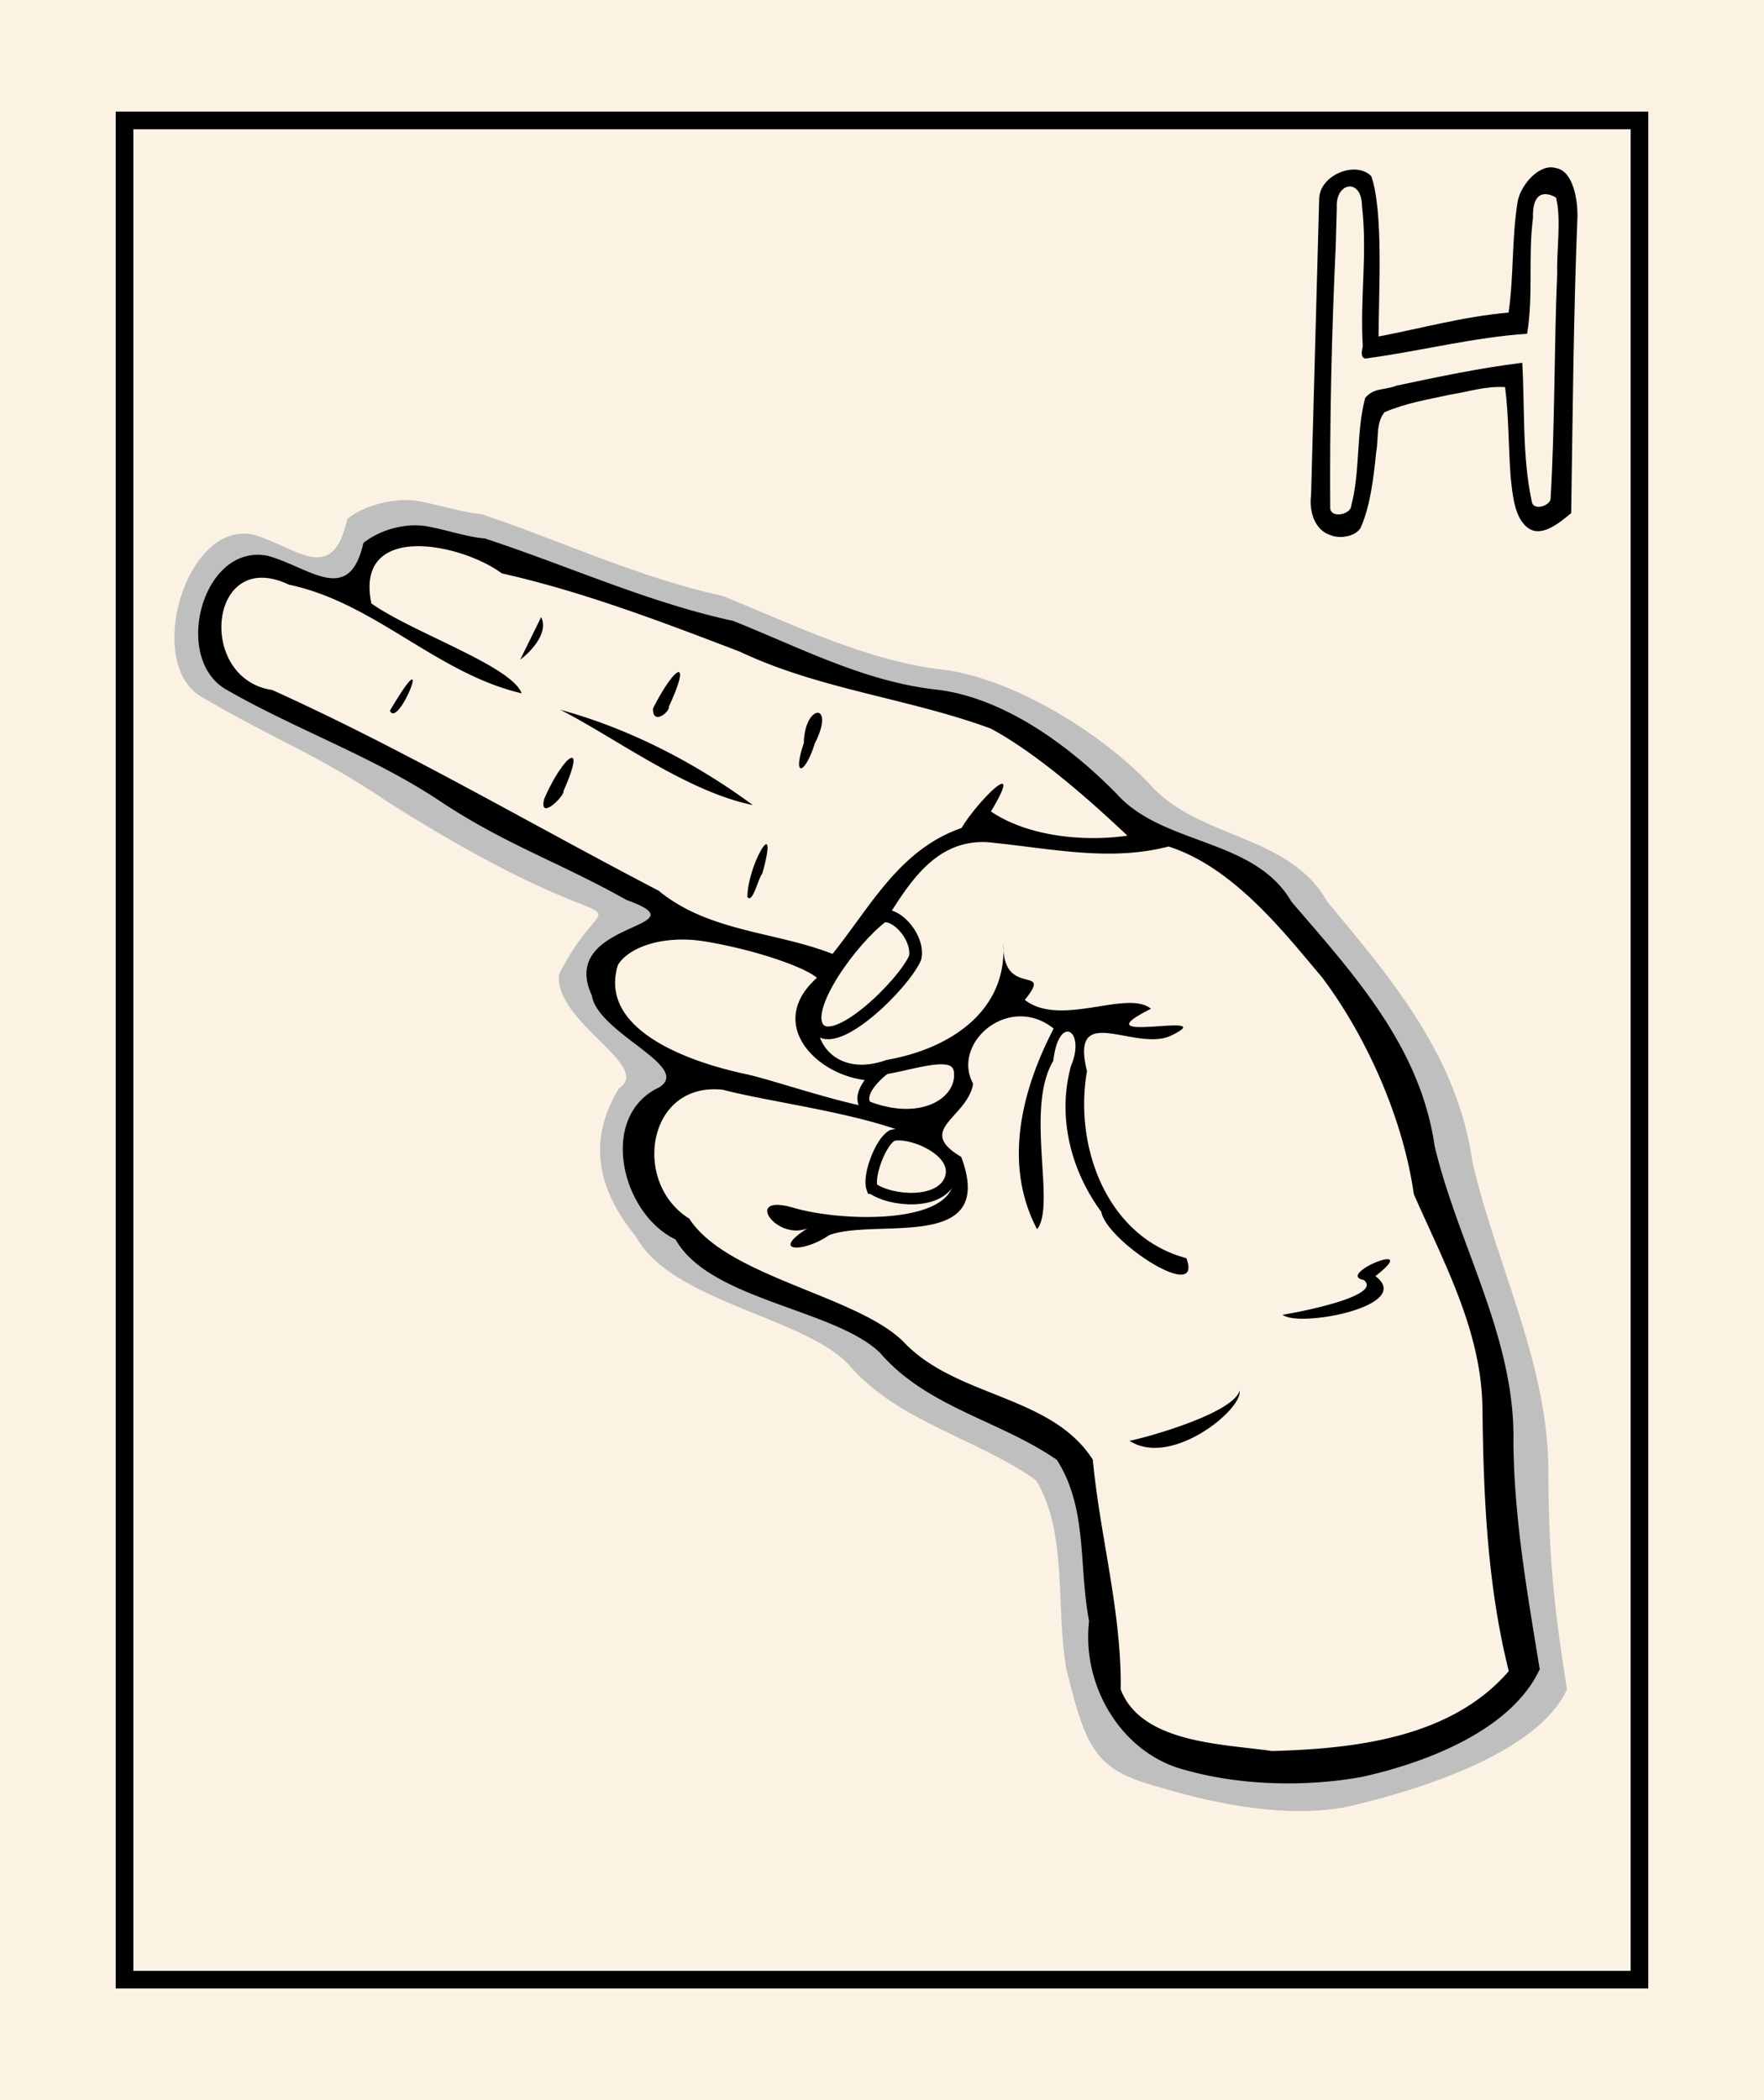 <svg xmlns="http://www.w3.org/2000/svg" width="420" height="500" viewBox="0 0 420 500" xmlns:v="https://vecta.io/nano"><path d="M0 0h420v500H0z" fill="#fcf2e4" paint-order="fill markers stroke"/><path d="M29.646 28.676h360.707v442.648H29.646z" fill="none" stroke="#000" stroke-width="4.2" paint-order="fill markers stroke"/><path d="M316.662 127.358c-3.573-1.152-5.025-5.546-4.503-9.464l1.928-70.448c.004-5.721 8.612-9.292 12.407-5.517 2.929 8.398 1.767 27.702 1.733 38.186 10.943-2.103 19.889-4.681 30.964-5.702 1.291-9.187.695-17.481 2.184-26.636.891-4.02 5.261-8.937 9.105-7.759 4.123.733 5.11 7.541 5.115 11.232-.953 23.618-1.136 47.266-1.502 70.904-2.562 2.121-6.78 5.736-9.975 3.731-3.63-2.21-4.015-8.508-4.451-12.466-.547-7.444-.393-13.853-1.313-21.25-4.752-.294-8.511 1.077-13.214 1.81-5.513 1.238-10.219 1.918-15.505 4.166-2.088 2.678-1.344 5.998-1.964 9.45-.577 5.691-1.375 12.906-3.73 18.106-1.276 2.095-5.081 2.659-7.278 1.656z"/><path d="M318.289 49.314l-.254 9.137c-.969 20.511-1.457 42.042-1.318 62.576.278 2.485 4.876 1.427 4.992-.57 2.208-8.348 1.136-17.4 3.33-25.703 2.031-2.53 4.799-1.827 7.469-2.943 10.25-2.156 19.563-4.149 29.937-5.443.628 11.033-.047 22.354 2.288 33.161.526 2.277 4.728.73 4.47-1.068 1.026-17.499.825-35.898 1.558-53.423-.164-5.291 1.014-12.861-.272-17.988-1.9-1.16-5.685-2.186-5.5 4.867-1.183 9.145.122 18.515-1.388 27.544-12.636.834-25.21 4.083-37.808 5.803-1.586.431-1.827-.857-1.319-2.779-.707-11.739 1.142-21.781-.196-33.471-.065-6.736-6.317-5.634-5.989.301z" fill="#fcf2e4" paint-order="fill markers stroke"/><g transform="matrix(1.387 .243 -.243 1.387 -2015.756 -2030.641)"><path d="M1743.153 1244.659c-3.488-.012-8.727 2.045-11.275 5.048-.493 11.687-7.689 6.127-15.22 5.35-11.727-.378-14.401 24.943-3.708 28.585 12.968 4.891 21.325 6.27 34.033 12.063 48.467 19.972 39.446 3.612 33.449 23.68.674 8.205 18.403 12.51 13.298 17.234-3.326 8.537-1.66 16.578 7.141 24.156 7.735 9.747 29.719 8.495 38.91 14.915 9.803 8.306 23.95 8.757 34.858 14.02 6.868 7.738 7.044 21.147 10.589 30.611 5.878 13.488 8.165 15.955 19.381 16.953 9.995 1.16 21.816 1.354 31.249-2.211 10.353-4.358 30.3-14.237 33.311-26.025-4.467-13.062-6.723-20.852-9.254-34.583-2.883-18.544-14.71-33.57-21.831-50.383-5.605-17.324-18.848-28.213-31.822-39.226-8.37-10.235-23.476-6.597-33.104-14.469-9.492-7.009-25.534-13.457-37.374-12.961-12.899.832-26.492-3.096-38.922-5.809-15.281-.714-27.665-4.301-42.761-6.618-3.306.282-7.461-.322-10.948-.329z" fill="#bfbfbf"/><path d="M1711.516 1272.094l5.344 7.605 82.633 26.516-3.906 3.289-5.344 2.055-3.289 5.139 3.289 6.578 13.772 9.456-5.344 7.811 1.439 9.867 6.989 6.783 9.661 5.55 25.9 5.961 12.744 7.194 25.694 8.222 12.744 38.85 7.194 6.372 12.333 1.644 23.433-3.906 19.117-11.1 5.139-8.839-12.333-40.7-2.467-11.305-15.005-26.105-9.25-18.911-10.072-10.689-25.283-18.089-14.183-3.494-25.9-13.978-23.433-1.644-72.766-11.717-9.867.411-3.7 4.522-2.467 6.578-17.472-2.261c-3.124 3.887-5.487 7.901-5.344 12.333z" fill="#fcf2e4" paint-order="fill markers stroke"/><path d="M1745.26 1248.616c-3.368.011-7.516 1.801-9.993 4.63-.534 10.964-8.277 5.614-15.546 4.923-11.324-.296-13.061 20.218-2.752 23.58 12.5 4.523 26.17 6.803 38.415 12.172 12.213 5.379 21.606 6.7 34.115 11.09 14.262 2.513-11.024 5.357-2.981 16.924 2.128 6.167 18.85 8.878 13.896 13.335-9.353 6.575-2.648 22.121 7.167 24.855 7.421 9.104 28.504 6.924 37.348 12.899 9.426 7.741 22.086 7.807 32.595 12.689 6.594 7.224 6.688 17.037 10.064 25.895.64 11.131 9.363 21.101 20.191 21.98 9.648 1.038 20.75-.628 29.879-4.02 10.021-4.139 23.419-12.009 26.387-23.081-4.248-12.229-8.633-24.198-11.008-37.065-2.691-17.379-14.96-31.251-21.752-46.985-5.326-16.221-18.522-26.287-30.998-36.55-8.033-9.558-23.023-5.542-32.282-12.876-9.132-6.526-21.286-12.611-32.724-12.087-12.462.846-24.187-3.012-36.178-5.495-14.755-.592-29.159-4.384-43.728-6.481-3.195.281-6.743-.345-10.112-.334zm2.557 3.271c4.081-.048 8.477.921 11.393 2.374 14.146.693 28.029 3.399 41.901 6.088 14.425 3.983 29.534 2.84 44.128 5.507 8.973 3.019 19.478 9.658 25.817 13.835-6.747 2.226-16.341 3.133-23.434-.045 4.09-10.669-2.45-1.506-4.421 3.611-9.699 5.386-12.811 15.639-17.809 24.731-10.155-2.07-21.232-.03-30.811-5.456-23.409-7.405-46.421-16.055-70.217-22.149-12.988.361-14.789-22.071-.285-18.026 14.813.486 27.146 10.452 41.929 11.308-2.426-4.258-19.884-6.916-27.642-10.584-3.275-8.207 2.649-11.114 9.45-11.195zm19.218 8.512l-2.243 7.694c1.858-1.968 3.882-5.498 2.243-7.694zm24.536 5.147c-.587.01-1.907 2.451-3.239 6.792.419 2.975 2.958.01 2.581-.759 1.122-4.152 1.175-6.041.657-6.033zm24.447 2.713c-.903-.046-2.107 1.936-1.556 5.461-.964 6.111 1.092 5.36 1.838-.269 1.08-3.532.515-5.151-.282-5.191zm-68.617 6.296c-.279-.12-1.113 1.289-2.822 5.839 1.359 2.092 3.434-5.575 2.822-5.839zm25.512.718c9.646 2.913 23.397 9.939 34.865 10.253-10.829-5.378-22.84-9.145-34.865-10.253zm105.307 5.024c11.696 1.584 22.352 11.485 29.425 17.342 8.929 8.385 17.465 20.82 21.573 33.405 7.017 10.546 15.311 20.876 17.685 33.711 2.743 14.646 5.972 29.307 12.044 42.947-7.64 12.789-23.335 17.417-37.105 20.214-8.386.241-21.979 2.533-26.997-5.841-2.096-12.963-7.929-24.921-11.344-37.444-8.856-9.682-24.616-6.3-35.051-14.172-9.201-6.321-31.283-5.614-39.197-14.21-10.625-4.239-11.068-21.638 1.858-22.433 10.598.846 29.175-.555 38.595 3.905 10.049 10.71-13.203 14.809-23.372 13.692-8.925-1.042-2.064 6.042 2.886 3.019-5.63 5.119.13 4.174 3.794.503 7.27-4.298 28.536-1.899 19.73-16.897-8.517-3.215-.115-6.672-.144-12.523-4.888-6.136 3.329-16.204 11.798-11.541-3.509 11.112-4.527 24.042 3.093 33.895 2.51-4.486-5.584-19.684-2.21-28.53-.494-8.087 4.582-6.008 3.091.337-.819 8.805 2.924 17.312 9.307 23.433 1.781 4.775 19.801 12.416 15.515 5.225-13.839-1.195-22.003-15.277-22.003-28.242-4.915-11.112 7.198-4.647 12.803-8.257 8.706-6.192-15.54 4.59-3.967-4.004-4.555-2.555-14.491 5.796-21.272 2.209 3.656-6.637-3.092-.051-4.984-7.546 1.767 10.372-6.248 17.952-16.264 21.567-10.843 6.189-17.602-6.341-8.766-13.589 5.683-8.563 6.723-23.993 19.084-25.6 10.311-.832 20.862-.213 30.391-4.573zm-24.446 22.195a18.74 18.74 0 0 0-.255-1.26 13.05 13.05 0 0 0 .255 1.26zm-77.426-19.557c-.692-.168-2.391 3.04-3.497 7.652-.312 3.951 3.341-1.049 2.988-1.934.983-3.908.982-5.603.508-5.718zm34.778 8.733c-.746.255-2.177 5.816-1.572 9.316 1.081 1.069 1.27-3.565 1.793-4.289.375-3.838.171-5.161-.22-5.028zm-7.464 17.968c8.464-.105 17.401 1.318 19.831 2.789-9.258 11.677 9.631 20.185 18.036 13.014 7.283-8.961 11.923 3.714 3.116 6.178-6.395 2.383-23.317-.745-30.011-1.078-10.164-.337-26.116-3.126-24.659-14.468 1.442-3.529 7.104-6.353 13.687-6.435zm123.195 32.988c-1.484.054-6.942 4.145-3.472 4.167 4.177 2.297-13.066 8.421-12.522 8.148 3.062 1.784 21.843-5.322 14.344-9.127 2.179-2.404 2.325-3.213 1.65-3.188zm-20.915 26.253c-.622 4.254-15.635 11.167-16.901 11.523 7.716 3.315 17.908-8.436 16.901-11.523z"/><g fill="#fcf2e4" stroke="#000"><path d="M1832.63 1300.239c-4.404 4.653-10.73 17.53-7.479 20.545 3.526 3.271 12.894-9.666 14.1-14.518.235-3.147-4.105-7-6.62-6.027z" stroke-width="2.151" paint-order="fill markers stroke"/><path d="M1838.814 1345.846c3.484 1.692 11.832.883 12.742-3.74.988-5.014-8.064-7.024-10.949-5.615-1.751 1.426-2.873 7.508-1.793 9.355z" stroke-width="1.945" paint-order="fill markers stroke"/><path d="M1834.327 1332.174c10.057 2.549 16.377-2.407 15.885-7.344-.534-5.354-6.698-1.501-12.755.709-1.841 1.933-4.014 5.414-1.859 6.984z" stroke-width="2" paint-order="fill markers stroke"/></g></g></svg>